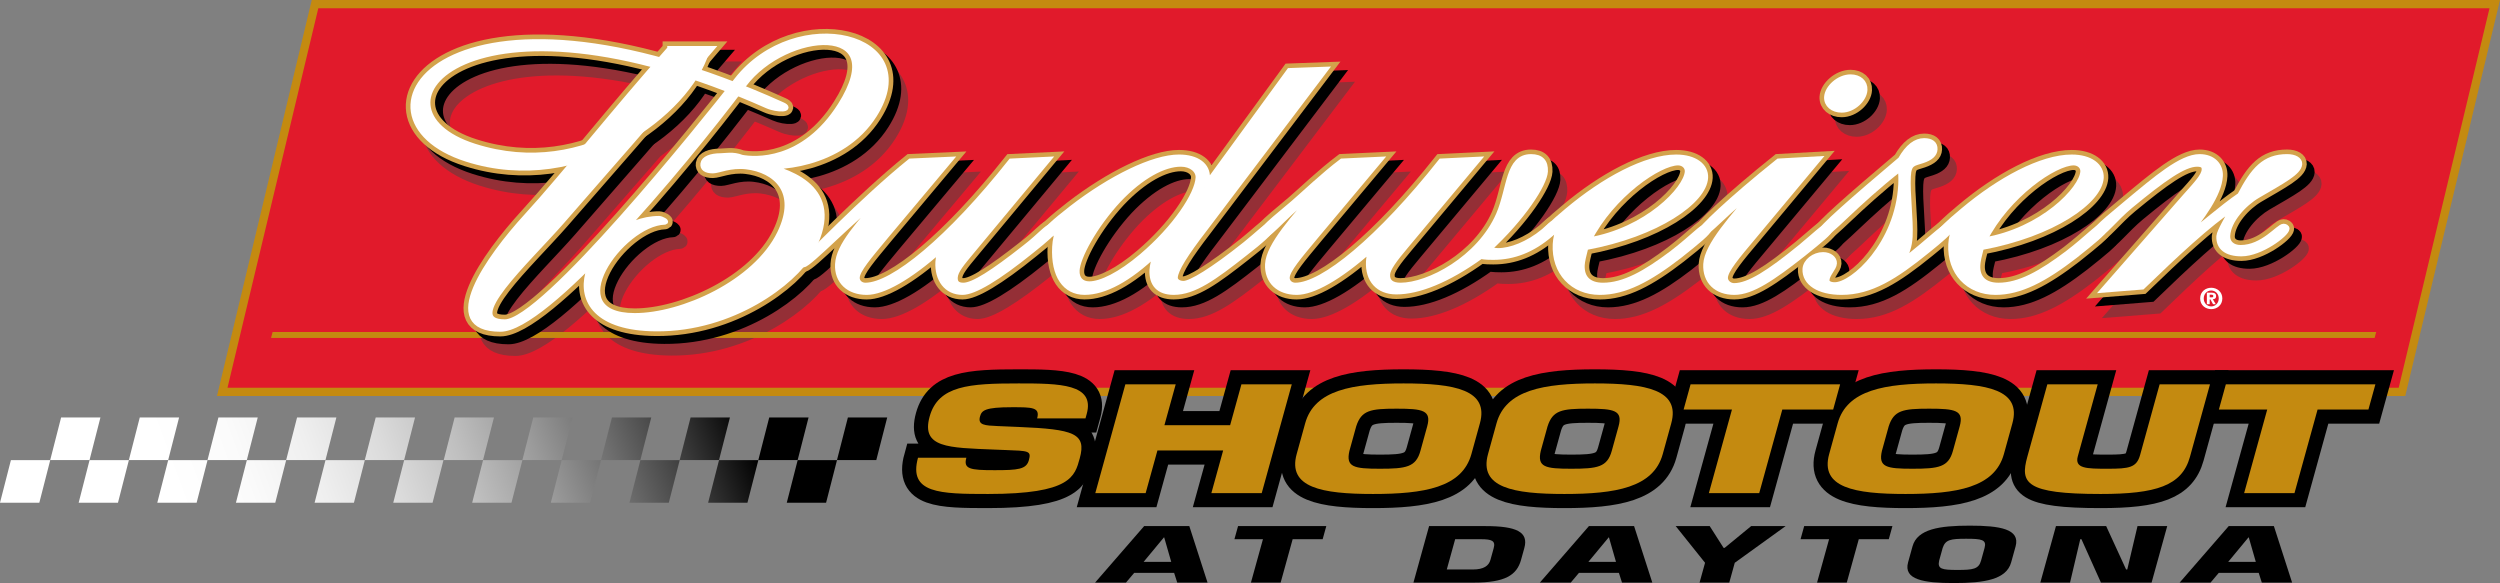 <?xml version="1.0" encoding="utf-8"?>
<!-- Generator: Adobe Illustrator 13.0.0, SVG Export Plug-In . SVG Version: 6.00 Build 14948)  -->
<!DOCTYPE svg PUBLIC "-//W3C//DTD SVG 1.0//EN" "http://www.w3.org/TR/2001/REC-SVG-20010904/DTD/svg10.dtd">
<svg version="1.0" id="Layer_1" xmlns="http://www.w3.org/2000/svg" xmlns:xlink="http://www.w3.org/1999/xlink" x="0px" y="0px"
	 width="531.053px" height="123.852px" viewBox="0 0 531.053 123.852" enable-background="new 0 0 531.053 123.852"
	 xml:space="preserve">
<rect x="0" y="0" width="531.053" height="123.852" fill="#808080" stroke="none"/>
<polygon fill="#E11A2B" points="254.984,0.88 66.919,0.88 47.209,83.244 510.227,83.244 529.938,0.88 340.146,0.88 "/>
<g>
	<path fill="#942F36" stroke="#942F36" stroke-width="3.006" d="M206.058,63.152c-0.054,1.131,0.503,1.7,1.782,1.7
		c2.11,0,6.343-2.733,13.043-8.011c3.53-2.73,4.669-4.424,5.608-4.424c0.465,0,0.687,0.186,0.681,0.377
		c-0.037,0.758-1.743,2.162-4.793,4.615c-7.328,5.936-12.269,8.853-14.725,8.853c-3.389,0-5.36-2.735-5.166-6.396
		c0.045-0.947,0.324-1.888,0.604-2.739c-6.861,6.12-12.397,9.136-15.792,9.136c-3.739,0-6.313-2.268-6.125-5.938
		c0.207-3.957,4.296-8.382,10.256-15.157c-7.189,5.555-16.367,15.234-17.539,15.234c-0.354,0-0.74-0.134-0.567-0.28
		c1.508-1.255,12.997-13.361,23.251-21.643l8.442-0.378l-13.595,16.199c-3.739,4.521-6.102,7.253-6.183,8.853
		c-0.045,0.938,0.73,1.7,1.788,1.7c5.844,0,17.815-9.807,30.94-26.374l7.86-0.378l-16.211,19.494
		C207.501,60.142,206.123,61.738,206.058,63.152z"/>
	<path fill="#942F36" stroke="#942F36" stroke-width="3.006" d="M277.095,19.255l7.623-0.279l-25.661,33.906
		c-4.006,5.191-6.173,8.57-6.256,10.27c-0.038,0.756,0.744,1.322,1.801,1.322c1.524,0,6.106-2.736,13.183-8.38
		c2.926-2.361,4.048-3.677,4.736-3.677c0.365,0,0.707,0.091,0.695,0.377c-0.037,0.662-2.002,2.448-5.658,5.279
		c-6.452,5.078-10.705,8.188-15.031,8.188c-3.155,0-4.707-1.696-4.562-4.71c0.06-0.942,0.35-2.067,0.773-3.574
		c-5.777,5.549-10.947,8.284-15.158,8.284c-4.091,0-6.604-3.486-6.289-9.605c0.076-1.414,0.38-2.828,1.042-4.426
		c-1.118,1.321-1.965,1.88-2.548,1.88c-0.467,0-0.695-0.092-0.688-0.378c0.026-0.471,1.996-2.351,5.773-5.266
		c8.278-6.411,17.284-10.845,22.783-10.845c3.854,0,6.102,1.79,5.975,4.333c-0.026,0.562-0.177,1.229-0.581,2.073L277.095,19.255z
		 M234.602,64.566c2.458,0,6.537-1.979,11.185-5.937c7.087-6.026,11.778-13.098,11.973-16.674c0.078-1.598-1.489-2.927-3.711-2.927
		c-3.624,0-8.435,2.55-13.254,7.636c-5.074,5.462-8.703,12.156-8.85,14.984C231.854,63.437,232.848,64.566,234.602,64.566z"/>
	<path fill="#942F36" stroke="#942F36" stroke-width="3.006" d="M278.638,66.262c-3.742,0-6.312-2.268-6.123-5.938
		c0.203-3.957,5.418-9.796,11.375-16.487c-7.17,5.272-10.822,10.274-12.109,10.274c-0.354,0-0.569-0.185-0.56-0.378
		c0.023-0.562,1.001-1.502,2.837-3.106l3.91-3.296c2.205-1.885,6.404-5.938,10.295-8.853l8.086-0.378l-13.578,16.199
		c-3.75,4.521-6.111,7.253-6.189,8.853c-0.053,0.938,0.727,1.7,1.779,1.7c5.846,0,17.82-9.807,30.951-26.374l7.854-0.378
		l-15.203,18.175c-2.623,3.113-4.004,4.996-4.062,6.222c-0.086,1.593,0.93,2.355,2.795,2.355c5.965,0,16.785-5.656,20.887-15.074
		c2.395-5.552,1.934-12.247,6.828-12.247c2.119,0,3.115,1.04,3.008,3.105c-0.131,2.638-4.715,9.809-12.088,16.586
		c0.705,0.099,1.512,0.276,2.092,0.276c2.697,0,6.383-1.404,9.684-4.134l1.594-1.423c0.133-0.179,0.605-0.273,0.951-0.273
		c0.35,0,0.455,0.182,0.441,0.562c-0.012,0.277-0.021,0.372-0.143,0.47l-1.346,1.226c-3.799,3.296-7.844,4.895-12.188,4.895
		c-0.697,0-1.633,0-2.67-0.191c-7.053,5.091-13.256,7.538-17.932,7.538c-3.857,0-6.064-2.543-5.861-6.406
		c0.027-0.657,0.193-1.599,0.479-2.635C287.567,63.247,282.034,66.262,278.638,66.262z"/>
	<path fill="#942F36" stroke="#942F36" stroke-width="3.006" d="M396.288,20.597c1.869,0,3.094,1.117,3.014,2.724
		c-0.104,1.979-2.436,4.23-4.895,4.23c-1.873,0-3.211-1.126-3.143-2.719C391.376,22.846,393.837,20.597,396.288,20.597z"/>
	<path fill="#942F36" stroke="#942F36" stroke-width="3.006" d="M364.642,54.019c-0.354,0-0.465-0.093-0.455-0.286
		c0.029-0.748,6.443-6.974,16.809-15.255l8.439-0.477l-13.594,16.298c-3.734,4.429-6.094,7.253-6.178,8.853
		c-0.061,0.938,0.84,1.788,1.887,1.788c3.168,0,7.52-2.821,14.104-8.193c3.424-2.82,4.787-4.329,5.604-4.329
		c0.471,0,0.688,0.186,0.682,0.465c-0.033,0.67-1.992,2.265-5.645,5.191c-6.578,5.173-10.947,8.188-14.689,8.188
		s-6.191-2.268-6.014-5.938c0.209-3.957,5.541-9.889,11.514-16.77C369.804,49.109,365.8,54.019,364.642,54.019z"/>
	<path fill="#942F36" stroke="#942F36" stroke-width="3.006" d="M390.329,54.111c-0.352,0-0.582-0.185-0.566-0.378
		c0.045-0.938,6.902-6.974,17.176-15.633c1.545-2.735,3.244-3.962,5-3.962c1.521,0,2.309,0.664,2.244,1.782
		c-0.041,1.042-0.904,1.802-2.572,2.367c-1.91,0.654-2.951,0.467-3.098,3.39c-0.191,3.667,0.574,9.135,0.375,12.809
		c-0.094,1.979-0.648,3.677-1.791,5.555c6.199-4.798,8.809-7.623,9.627-7.623c0.457,0,0.682,0.186,0.682,0.465
		c-0.033,0.574-1.746,2.074-4.793,4.527c-6.84,5.558-12.029,8.853-18.238,8.853c-4.787,0-7.848-1.979-7.695-4.899
		c0.08-1.602,1.904-3.019,3.777-3.019c1.402,0,2.41,0.852,2.363,1.798c-0.047,1.032-1.523,2.263-1.59,3.578
		c-0.021,0.562,0.543,1.03,1.709,1.03c3.969,0,13.432-8.764,14.074-21.288c0.066-1.126,0.01-2.353-0.047-3.575
		C396.97,47.704,391.724,54.111,390.329,54.111z"/>
	<path fill="#942F36" stroke="#942F36" stroke-width="3.006" d="M467.438,45.913c2.363-2.639,3.969-4.334,4.037-5.651
		c0.041-0.849-0.414-1.232-1.578-1.232c-2.807,0-7.174,3.116-14.141,8.861c-3.297,2.736-5.934,6.221-6.982,6.221
		c-0.355,0-0.582-0.185-0.574-0.378c0.033-0.562,1.02-1.502,2.857-3.106l3.918-3.296c6.221-5.179,11.605-9.8,15.469-9.8
		c2.807,0,4.475,1.786,4.35,4.048c-0.199,3.953-3.965,8.866-7.469,13.283c3.289-2.444,7.945-6.594,11.699-9.145
		c2.854-5.456,5.217-8.187,10.01-8.187c1.645,0,2.658,0.664,2.617,1.498c-0.104,1.791-3.578,3.587-8.879,6.688
		c-2.896,1.703-6.236,5.29-6.418,8.582c-0.07,1.505,1.047,2.542,2.801,2.542c4.795,0,8.07-4.518,9.123-4.518
		c0.336,0,0.688,0.185,0.674,0.471c-0.057,1.132-5.541,5.279-9.631,5.279c-3.158,0-4.85-1.327-4.732-3.677
		c0.07-1.032,1.986-4.158,3.018-6.129c-5.193,3.386-12.338,10.076-19.348,16.866l-8.219,0.655L467.438,45.913z"/>
	<g>
		<path fill="#942F36" stroke="#942F36" stroke-width="3.006" d="M145.507,14.564c-11.69,13.089-22.041,26.379-30.456,35.581
			c-8.063,8.822-18.872,23.961-5.559,23.961c9.642,0,38.012-33.654,51.786-51.988c8.772-11.68,31.774-13.499,20.428,4.45
			c-7.845,12.413-18.284,11.592-20.935,11.098c-1.879-0.748-3.465-0.34-4.457-0.34c-2.202,0-3.612,0.631-3.756,1.652
			c-0.137,0.943,0.551,1.494,2.091,1.494c1.104,0,3.734-1.254,7.061-0.866c6.266,0.741,11.447,5.263,7.136,14.147
			c-5.119,10.548-20.729,17.531-30.802,17.531c-16.876,0-2.9-19.648,6.353-19.917c0.592-0.023-0.721-0.711-1.169-0.711
			c-14.277,0-25.838,23.193-0.667,23.372c16.314,0.125,29.296-9.942,32.682-15.893c7.571-13.306-3.39-17.278-10.141-18.854
			c-0.792-0.191-0.534,0.157-1.23-0.084c3.355,1.128,18.133,0.415,25.069-10.574c10.812-17.11-16.55-23.581-29.249-7.37
			c-7.498,9.57-41.088,51.37-49.243,51.37c-9.571,0,4.618-12.807,12.149-21.435c8.856-10.146,19.972-22.785,31.748-36.626H145.507z"
			/>
		<path fill="#942F36" stroke="#942F36" stroke-width="3.006" d="M150.743,16.413c-3.047,9.064-22.603,26.602-46.777,18.881
			c-25.323-8.082-1.229-36.84,62.136-8.651c2.343,1.042,5.455,0.8,3.325-0.157c-71.375-32.188-94.909,2.631-67.099,11.508
			c24.258,7.738,46.722-9.615,50.531-22.301L150.743,16.413z"/>
	</g>
	<path fill="#942F36" stroke="#942F36" stroke-width="3.006" d="M331.854,54.019c-0.469,0-0.576-0.093-0.559-0.375
		c0.018-0.382,1.621-1.976,4.787-4.617c7.83-6.593,16.738-11.404,23.174-11.404c3.98,0,6.334,1.884,6.203,4.333
		c-0.246,4.9-10.088,11.971-25.438,14.791c-0.432,1.693-0.74,2.916-0.785,3.771c-0.137,2.828,1.539,4.335,4.465,4.335
		c4.447,0,9.018-2.546,14.732-6.874c4.629-3.581,6.242-5.561,7.066-5.561c0.469,0,0.688,0.186,0.68,0.465
		c-0.033,0.67-2.23,2.456-6.254,5.658c-6.457,4.986-11.615,7.722-16.887,7.722c-5.732,0-9.725-4.235-9.422-10.168
		c0.064-1.232,0.369-2.542,0.91-3.957C333.296,53.365,332.442,54.019,331.854,54.019z M361.673,40.636
		c0.045-1.03-0.832-1.882-2.012-1.882c-3.975,0-14.035,6.785-18.982,16.488C352.942,53.171,361.481,44.407,361.673,40.636z"/>
	<path fill="#942F36" stroke="#942F36" stroke-width="3.006" d="M415.886,54.019c-0.469,0-0.58-0.093-0.57-0.375
		c0.027-0.382,1.619-1.976,4.807-4.617c7.818-6.593,16.727-11.404,23.156-11.404c3.98,0,6.33,1.884,6.207,4.333
		c-0.254,4.9-10.088,11.971-25.43,14.791c-0.443,1.693-0.748,2.916-0.787,3.771c-0.143,2.828,1.537,4.335,4.457,4.335
		c4.441,0,9.025-2.546,14.74-6.874c4.623-3.581,6.248-5.561,7.061-5.561c0.477,0,0.689,0.186,0.68,0.465
		c-0.039,0.67-2.23,2.456-6.26,5.658c-6.449,4.986-11.621,7.722-16.877,7.722c-5.734,0-9.721-4.235-9.42-10.168
		c0.057-1.232,0.355-2.542,0.895-3.957C417.321,53.365,416.472,54.019,415.886,54.019z M445.698,40.636
		c0.049-1.03-0.838-1.882-2.004-1.882c-3.979,0-14.053,6.785-18.984,16.488C436.979,53.171,445.515,44.407,445.698,40.636z"/>
</g>
<polygon fill="#C48A10" points="504.422,71.78 504.747,70.524 57.907,70.524 57.573,71.78 "/>
<polygon fill="none" stroke="#C48A10" stroke-width="1.76" points="254.984,0.88 66.919,0.88 47.209,83.244 510.227,83.244 
	529.938,0.88 340.146,0.88 "/>
<g>
	
		<linearGradient id="SVGID_1_" gradientUnits="userSpaceOnUse" x1="55.4" y1="-176.125" x2="182.185" y2="-176.125" gradientTransform="matrix(1 0 0.373 1 43.153 269.327)">
		<stop  offset="0" style="stop-color:#FFFFFF"/>
		<stop  offset="0.126" style="stop-color:#FBFBFB"/>
		<stop  offset="0.251" style="stop-color:#EFEFEF"/>
		<stop  offset="0.377" style="stop-color:#DBDBDB"/>
		<stop  offset="0.503" style="stop-color:#BFBFBF"/>
		<stop  offset="0.628" style="stop-color:#9B9B9B"/>
		<stop  offset="0.754" style="stop-color:#6E6E6E"/>
		<stop  offset="0.878" style="stop-color:#3B3B3B"/>
		<stop  offset="1" style="stop-color:#000000"/>
	</linearGradient>
	<polygon fill="url(#SVGID_1_)" points="102.61,97.724 94.258,97.724 96.575,88.679 104.927,88.679 	"/>
	
		<linearGradient id="SVGID_2_" gradientUnits="userSpaceOnUse" x1="55.4" y1="-176.125" x2="182.184" y2="-176.125" gradientTransform="matrix(1 0 0.373 1 43.153 269.327)">
		<stop  offset="0" style="stop-color:#FFFFFF"/>
		<stop  offset="0.126" style="stop-color:#FBFBFB"/>
		<stop  offset="0.251" style="stop-color:#EFEFEF"/>
		<stop  offset="0.377" style="stop-color:#DBDBDB"/>
		<stop  offset="0.503" style="stop-color:#BFBFBF"/>
		<stop  offset="0.628" style="stop-color:#9B9B9B"/>
		<stop  offset="0.754" style="stop-color:#6E6E6E"/>
		<stop  offset="0.878" style="stop-color:#3B3B3B"/>
		<stop  offset="1" style="stop-color:#000000"/>
	</linearGradient>
	<polygon fill="url(#SVGID_2_)" points="119.317,97.724 110.963,97.724 113.282,88.679 121.637,88.679 	"/>
	
		<linearGradient id="SVGID_3_" gradientUnits="userSpaceOnUse" x1="55.4" y1="-176.125" x2="182.184" y2="-176.125" gradientTransform="matrix(1 0 0.373 1 43.153 269.327)">
		<stop  offset="0" style="stop-color:#FFFFFF"/>
		<stop  offset="0.126" style="stop-color:#FBFBFB"/>
		<stop  offset="0.251" style="stop-color:#EFEFEF"/>
		<stop  offset="0.377" style="stop-color:#DBDBDB"/>
		<stop  offset="0.503" style="stop-color:#BFBFBF"/>
		<stop  offset="0.628" style="stop-color:#9B9B9B"/>
		<stop  offset="0.754" style="stop-color:#6E6E6E"/>
		<stop  offset="0.878" style="stop-color:#3B3B3B"/>
		<stop  offset="1" style="stop-color:#000000"/>
	</linearGradient>
	<polygon fill="url(#SVGID_3_)" points="136.025,97.724 127.67,97.724 129.989,88.679 138.342,88.679 	"/>
	
		<linearGradient id="SVGID_4_" gradientUnits="userSpaceOnUse" x1="55.4" y1="-176.125" x2="182.184" y2="-176.125" gradientTransform="matrix(1 0 0.373 1 43.153 269.327)">
		<stop  offset="0" style="stop-color:#FFFFFF"/>
		<stop  offset="0.126" style="stop-color:#FBFBFB"/>
		<stop  offset="0.251" style="stop-color:#EFEFEF"/>
		<stop  offset="0.377" style="stop-color:#DBDBDB"/>
		<stop  offset="0.503" style="stop-color:#BFBFBF"/>
		<stop  offset="0.628" style="stop-color:#9B9B9B"/>
		<stop  offset="0.754" style="stop-color:#6E6E6E"/>
		<stop  offset="0.878" style="stop-color:#3B3B3B"/>
		<stop  offset="1" style="stop-color:#000000"/>
	</linearGradient>
	<polygon fill="url(#SVGID_4_)" points="152.732,97.724 144.377,97.724 146.696,88.679 155.052,88.679 	"/>
	
		<linearGradient id="SVGID_5_" gradientUnits="userSpaceOnUse" x1="55.399" y1="-176.125" x2="182.184" y2="-176.125" gradientTransform="matrix(1 0 0.373 1 43.153 269.327)">
		<stop  offset="0" style="stop-color:#FFFFFF"/>
		<stop  offset="0.126" style="stop-color:#FBFBFB"/>
		<stop  offset="0.251" style="stop-color:#EFEFEF"/>
		<stop  offset="0.377" style="stop-color:#DBDBDB"/>
		<stop  offset="0.503" style="stop-color:#BFBFBF"/>
		<stop  offset="0.628" style="stop-color:#9B9B9B"/>
		<stop  offset="0.754" style="stop-color:#6E6E6E"/>
		<stop  offset="0.878" style="stop-color:#3B3B3B"/>
		<stop  offset="1" style="stop-color:#000000"/>
	</linearGradient>
	<polygon fill="url(#SVGID_5_)" points="169.439,97.724 161.084,97.724 163.401,88.679 171.756,88.679 	"/>
	
		<linearGradient id="SVGID_6_" gradientUnits="userSpaceOnUse" x1="55.4" y1="-176.125" x2="182.184" y2="-176.125" gradientTransform="matrix(1 0 0.373 1 43.153 269.327)">
		<stop  offset="0" style="stop-color:#FFFFFF"/>
		<stop  offset="0.126" style="stop-color:#FBFBFB"/>
		<stop  offset="0.251" style="stop-color:#EFEFEF"/>
		<stop  offset="0.377" style="stop-color:#DBDBDB"/>
		<stop  offset="0.503" style="stop-color:#BFBFBF"/>
		<stop  offset="0.628" style="stop-color:#9B9B9B"/>
		<stop  offset="0.754" style="stop-color:#6E6E6E"/>
		<stop  offset="0.878" style="stop-color:#3B3B3B"/>
		<stop  offset="1" style="stop-color:#000000"/>
	</linearGradient>
	<polygon fill="url(#SVGID_6_)" points="186.144,97.724 177.792,97.724 180.111,88.679 188.463,88.679 	"/>
	
		<linearGradient id="SVGID_7_" gradientUnits="userSpaceOnUse" x1="55.4" y1="-167.065" x2="182.185" y2="-167.065" gradientTransform="matrix(1 0 0.373 1 43.153 269.327)">
		<stop  offset="0" style="stop-color:#FFFFFF"/>
		<stop  offset="0.126" style="stop-color:#FBFBFB"/>
		<stop  offset="0.251" style="stop-color:#EFEFEF"/>
		<stop  offset="0.377" style="stop-color:#DBDBDB"/>
		<stop  offset="0.503" style="stop-color:#BFBFBF"/>
		<stop  offset="0.628" style="stop-color:#9B9B9B"/>
		<stop  offset="0.754" style="stop-color:#6E6E6E"/>
		<stop  offset="0.878" style="stop-color:#3B3B3B"/>
		<stop  offset="1" style="stop-color:#000000"/>
	</linearGradient>
	<polygon fill="url(#SVGID_7_)" points="108.65,106.785 100.299,106.785 102.616,97.74 110.972,97.74 	"/>
	
		<linearGradient id="SVGID_8_" gradientUnits="userSpaceOnUse" x1="55.4" y1="-167.065" x2="182.184" y2="-167.065" gradientTransform="matrix(1 0 0.373 1 43.153 269.327)">
		<stop  offset="0" style="stop-color:#FFFFFF"/>
		<stop  offset="0.126" style="stop-color:#FBFBFB"/>
		<stop  offset="0.251" style="stop-color:#EFEFEF"/>
		<stop  offset="0.377" style="stop-color:#DBDBDB"/>
		<stop  offset="0.503" style="stop-color:#BFBFBF"/>
		<stop  offset="0.628" style="stop-color:#9B9B9B"/>
		<stop  offset="0.754" style="stop-color:#6E6E6E"/>
		<stop  offset="0.878" style="stop-color:#3B3B3B"/>
		<stop  offset="1" style="stop-color:#000000"/>
	</linearGradient>
	<polygon fill="url(#SVGID_8_)" points="125.359,106.785 117.008,106.785 119.321,97.74 127.673,97.74 	"/>
	
		<linearGradient id="SVGID_9_" gradientUnits="userSpaceOnUse" x1="55.399" y1="-167.065" x2="182.183" y2="-167.065" gradientTransform="matrix(1 0 0.373 1 43.153 269.327)">
		<stop  offset="0" style="stop-color:#FFFFFF"/>
		<stop  offset="0.126" style="stop-color:#FBFBFB"/>
		<stop  offset="0.251" style="stop-color:#EFEFEF"/>
		<stop  offset="0.377" style="stop-color:#DBDBDB"/>
		<stop  offset="0.503" style="stop-color:#BFBFBF"/>
		<stop  offset="0.628" style="stop-color:#9B9B9B"/>
		<stop  offset="0.754" style="stop-color:#6E6E6E"/>
		<stop  offset="0.878" style="stop-color:#3B3B3B"/>
		<stop  offset="1" style="stop-color:#000000"/>
	</linearGradient>
	<polygon fill="url(#SVGID_9_)" points="142.066,106.785 133.711,106.785 136.031,97.74 144.386,97.74 	"/>
	
		<linearGradient id="SVGID_10_" gradientUnits="userSpaceOnUse" x1="55.399" y1="-167.065" x2="182.184" y2="-167.065" gradientTransform="matrix(1 0 0.373 1 43.153 269.327)">
		<stop  offset="0" style="stop-color:#FFFFFF"/>
		<stop  offset="0.126" style="stop-color:#FBFBFB"/>
		<stop  offset="0.251" style="stop-color:#EFEFEF"/>
		<stop  offset="0.377" style="stop-color:#DBDBDB"/>
		<stop  offset="0.503" style="stop-color:#BFBFBF"/>
		<stop  offset="0.628" style="stop-color:#9B9B9B"/>
		<stop  offset="0.754" style="stop-color:#6E6E6E"/>
		<stop  offset="0.878" style="stop-color:#3B3B3B"/>
		<stop  offset="1" style="stop-color:#000000"/>
	</linearGradient>
	<polygon fill="url(#SVGID_10_)" points="158.773,106.785 150.418,106.785 152.738,97.74 161.09,97.74 	"/>
	
		<linearGradient id="SVGID_11_" gradientUnits="userSpaceOnUse" x1="55.4" y1="-167.065" x2="182.184" y2="-167.065" gradientTransform="matrix(1 0 0.373 1 43.153 269.327)">
		<stop  offset="0" style="stop-color:#FFFFFF"/>
		<stop  offset="0.126" style="stop-color:#FBFBFB"/>
		<stop  offset="0.251" style="stop-color:#EFEFEF"/>
		<stop  offset="0.377" style="stop-color:#DBDBDB"/>
		<stop  offset="0.503" style="stop-color:#BFBFBF"/>
		<stop  offset="0.628" style="stop-color:#9B9B9B"/>
		<stop  offset="0.754" style="stop-color:#6E6E6E"/>
		<stop  offset="0.878" style="stop-color:#3B3B3B"/>
		<stop  offset="1" style="stop-color:#000000"/>
	</linearGradient>
	<polygon fill="url(#SVGID_11_)" points="175.479,106.785 167.127,106.785 169.445,97.74 177.798,97.74 	"/>
	
		<linearGradient id="SVGID_12_" gradientUnits="userSpaceOnUse" x1="55.399" y1="-176.125" x2="182.184" y2="-176.125" gradientTransform="matrix(1 0 0.373 1 43.153 269.327)">
		<stop  offset="0" style="stop-color:#FFFFFF"/>
		<stop  offset="0.126" style="stop-color:#FBFBFB"/>
		<stop  offset="0.251" style="stop-color:#EFEFEF"/>
		<stop  offset="0.377" style="stop-color:#DBDBDB"/>
		<stop  offset="0.503" style="stop-color:#BFBFBF"/>
		<stop  offset="0.628" style="stop-color:#9B9B9B"/>
		<stop  offset="0.754" style="stop-color:#6E6E6E"/>
		<stop  offset="0.878" style="stop-color:#3B3B3B"/>
		<stop  offset="1" style="stop-color:#000000"/>
	</linearGradient>
	<polygon fill="url(#SVGID_12_)" points="19.018,97.724 10.665,97.724 12.981,88.679 21.334,88.679 	"/>
	
		<linearGradient id="SVGID_13_" gradientUnits="userSpaceOnUse" x1="55.4" y1="-176.125" x2="182.184" y2="-176.125" gradientTransform="matrix(1 0 0.373 1 43.153 269.327)">
		<stop  offset="0" style="stop-color:#FFFFFF"/>
		<stop  offset="0.126" style="stop-color:#FBFBFB"/>
		<stop  offset="0.251" style="stop-color:#EFEFEF"/>
		<stop  offset="0.377" style="stop-color:#DBDBDB"/>
		<stop  offset="0.503" style="stop-color:#BFBFBF"/>
		<stop  offset="0.628" style="stop-color:#9B9B9B"/>
		<stop  offset="0.754" style="stop-color:#6E6E6E"/>
		<stop  offset="0.878" style="stop-color:#3B3B3B"/>
		<stop  offset="1" style="stop-color:#000000"/>
	</linearGradient>
	<polygon fill="url(#SVGID_13_)" points="35.725,97.724 27.372,97.724 29.691,88.679 38.044,88.679 	"/>
	
		<linearGradient id="SVGID_14_" gradientUnits="userSpaceOnUse" x1="55.399" y1="-176.125" x2="182.183" y2="-176.125" gradientTransform="matrix(1 0 0.373 1 43.153 269.327)">
		<stop  offset="0" style="stop-color:#FFFFFF"/>
		<stop  offset="0.126" style="stop-color:#FBFBFB"/>
		<stop  offset="0.251" style="stop-color:#EFEFEF"/>
		<stop  offset="0.377" style="stop-color:#DBDBDB"/>
		<stop  offset="0.503" style="stop-color:#BFBFBF"/>
		<stop  offset="0.628" style="stop-color:#9B9B9B"/>
		<stop  offset="0.754" style="stop-color:#6E6E6E"/>
		<stop  offset="0.878" style="stop-color:#3B3B3B"/>
		<stop  offset="1" style="stop-color:#000000"/>
	</linearGradient>
	<polygon fill="url(#SVGID_14_)" points="52.432,97.724 44.077,97.724 46.398,88.679 54.751,88.679 	"/>
	
		<linearGradient id="SVGID_15_" gradientUnits="userSpaceOnUse" x1="55.399" y1="-176.125" x2="182.184" y2="-176.125" gradientTransform="matrix(1 0 0.373 1 43.153 269.327)">
		<stop  offset="0" style="stop-color:#FFFFFF"/>
		<stop  offset="0.126" style="stop-color:#FBFBFB"/>
		<stop  offset="0.251" style="stop-color:#EFEFEF"/>
		<stop  offset="0.377" style="stop-color:#DBDBDB"/>
		<stop  offset="0.503" style="stop-color:#BFBFBF"/>
		<stop  offset="0.628" style="stop-color:#9B9B9B"/>
		<stop  offset="0.754" style="stop-color:#6E6E6E"/>
		<stop  offset="0.878" style="stop-color:#3B3B3B"/>
		<stop  offset="1" style="stop-color:#000000"/>
	</linearGradient>
	<polygon fill="url(#SVGID_15_)" points="69.139,97.724 60.786,97.724 63.104,88.679 71.455,88.679 	"/>
	
		<linearGradient id="SVGID_16_" gradientUnits="userSpaceOnUse" x1="55.4" y1="-176.125" x2="182.185" y2="-176.125" gradientTransform="matrix(1 0 0.373 1 43.153 269.327)">
		<stop  offset="0" style="stop-color:#FFFFFF"/>
		<stop  offset="0.126" style="stop-color:#FBFBFB"/>
		<stop  offset="0.251" style="stop-color:#EFEFEF"/>
		<stop  offset="0.377" style="stop-color:#DBDBDB"/>
		<stop  offset="0.503" style="stop-color:#BFBFBF"/>
		<stop  offset="0.628" style="stop-color:#9B9B9B"/>
		<stop  offset="0.754" style="stop-color:#6E6E6E"/>
		<stop  offset="0.878" style="stop-color:#3B3B3B"/>
		<stop  offset="1" style="stop-color:#000000"/>
	</linearGradient>
	<polygon fill="url(#SVGID_16_)" points="85.846,97.724 77.491,97.724 79.811,88.679 88.163,88.679 	"/>
	
		<linearGradient id="SVGID_17_" gradientUnits="userSpaceOnUse" x1="55.4" y1="-167.065" x2="182.184" y2="-167.065" gradientTransform="matrix(1 0 0.373 1 43.153 269.327)">
		<stop  offset="0" style="stop-color:#FFFFFF"/>
		<stop  offset="0.126" style="stop-color:#FBFBFB"/>
		<stop  offset="0.251" style="stop-color:#EFEFEF"/>
		<stop  offset="0.377" style="stop-color:#DBDBDB"/>
		<stop  offset="0.503" style="stop-color:#BFBFBF"/>
		<stop  offset="0.628" style="stop-color:#9B9B9B"/>
		<stop  offset="0.754" style="stop-color:#6E6E6E"/>
		<stop  offset="0.878" style="stop-color:#3B3B3B"/>
		<stop  offset="1" style="stop-color:#000000"/>
	</linearGradient>
	<polygon fill="url(#SVGID_17_)" points="8.354,106.785 0,106.785 2.318,97.74 10.671,97.74 	"/>
	
		<linearGradient id="SVGID_18_" gradientUnits="userSpaceOnUse" x1="55.4" y1="-167.065" x2="182.184" y2="-167.065" gradientTransform="matrix(1 0 0.373 1 43.153 269.327)">
		<stop  offset="0" style="stop-color:#FFFFFF"/>
		<stop  offset="0.126" style="stop-color:#FBFBFB"/>
		<stop  offset="0.251" style="stop-color:#EFEFEF"/>
		<stop  offset="0.377" style="stop-color:#DBDBDB"/>
		<stop  offset="0.503" style="stop-color:#BFBFBF"/>
		<stop  offset="0.628" style="stop-color:#9B9B9B"/>
		<stop  offset="0.754" style="stop-color:#6E6E6E"/>
		<stop  offset="0.878" style="stop-color:#3B3B3B"/>
		<stop  offset="1" style="stop-color:#000000"/>
	</linearGradient>
	<polygon fill="url(#SVGID_18_)" points="25.061,106.785 16.709,106.785 19.025,97.74 27.378,97.74 	"/>
	
		<linearGradient id="SVGID_19_" gradientUnits="userSpaceOnUse" x1="55.4" y1="-167.065" x2="182.185" y2="-167.065" gradientTransform="matrix(1 0 0.373 1 43.153 269.327)">
		<stop  offset="0" style="stop-color:#FFFFFF"/>
		<stop  offset="0.126" style="stop-color:#FBFBFB"/>
		<stop  offset="0.251" style="stop-color:#EFEFEF"/>
		<stop  offset="0.377" style="stop-color:#DBDBDB"/>
		<stop  offset="0.503" style="stop-color:#BFBFBF"/>
		<stop  offset="0.628" style="stop-color:#9B9B9B"/>
		<stop  offset="0.754" style="stop-color:#6E6E6E"/>
		<stop  offset="0.878" style="stop-color:#3B3B3B"/>
		<stop  offset="1" style="stop-color:#000000"/>
	</linearGradient>
	<polygon fill="url(#SVGID_19_)" points="41.768,106.785 33.412,106.785 35.73,97.74 44.085,97.74 	"/>
	
		<linearGradient id="SVGID_20_" gradientUnits="userSpaceOnUse" x1="55.399" y1="-167.065" x2="182.183" y2="-167.065" gradientTransform="matrix(1 0 0.373 1 43.153 269.327)">
		<stop  offset="0" style="stop-color:#FFFFFF"/>
		<stop  offset="0.126" style="stop-color:#FBFBFB"/>
		<stop  offset="0.251" style="stop-color:#EFEFEF"/>
		<stop  offset="0.377" style="stop-color:#DBDBDB"/>
		<stop  offset="0.503" style="stop-color:#BFBFBF"/>
		<stop  offset="0.628" style="stop-color:#9B9B9B"/>
		<stop  offset="0.754" style="stop-color:#6E6E6E"/>
		<stop  offset="0.878" style="stop-color:#3B3B3B"/>
		<stop  offset="1" style="stop-color:#000000"/>
	</linearGradient>
	<polygon fill="url(#SVGID_20_)" points="58.475,106.785 50.119,106.785 52.438,97.74 60.79,97.74 	"/>
	
		<linearGradient id="SVGID_21_" gradientUnits="userSpaceOnUse" x1="55.399" y1="-167.065" x2="182.184" y2="-167.065" gradientTransform="matrix(1 0 0.373 1 43.153 269.327)">
		<stop  offset="0" style="stop-color:#FFFFFF"/>
		<stop  offset="0.126" style="stop-color:#FBFBFB"/>
		<stop  offset="0.251" style="stop-color:#EFEFEF"/>
		<stop  offset="0.377" style="stop-color:#DBDBDB"/>
		<stop  offset="0.503" style="stop-color:#BFBFBF"/>
		<stop  offset="0.628" style="stop-color:#9B9B9B"/>
		<stop  offset="0.754" style="stop-color:#6E6E6E"/>
		<stop  offset="0.878" style="stop-color:#3B3B3B"/>
		<stop  offset="1" style="stop-color:#000000"/>
	</linearGradient>
	<polygon fill="url(#SVGID_21_)" points="75.182,106.785 66.828,106.785 69.145,97.74 77.497,97.74 	"/>
	
		<linearGradient id="SVGID_22_" gradientUnits="userSpaceOnUse" x1="55.4" y1="-167.065" x2="182.184" y2="-167.065" gradientTransform="matrix(1 0 0.373 1 43.153 269.327)">
		<stop  offset="0" style="stop-color:#FFFFFF"/>
		<stop  offset="0.126" style="stop-color:#FBFBFB"/>
		<stop  offset="0.251" style="stop-color:#EFEFEF"/>
		<stop  offset="0.377" style="stop-color:#DBDBDB"/>
		<stop  offset="0.503" style="stop-color:#BFBFBF"/>
		<stop  offset="0.628" style="stop-color:#9B9B9B"/>
		<stop  offset="0.754" style="stop-color:#6E6E6E"/>
		<stop  offset="0.878" style="stop-color:#3B3B3B"/>
		<stop  offset="1" style="stop-color:#000000"/>
	</linearGradient>
	<polygon fill="url(#SVGID_22_)" points="91.889,106.785 83.537,106.785 85.852,97.74 94.204,97.74 	"/>
</g>
<path fill="#E8AE10" stroke="#000000" stroke-width="6" d="M216.386,90.695c11.736,0.493,14.439,1.356,12.976,6.656
	c-1.056,3.82-1.827,7.58-19.477,7.58c-10.215,0-16.973-0.123-14.879-7.703h10.269c-0.663,2.404,0.766,2.65,6.007,2.65
	c5.027,0,6.736-0.186,7.272-2.127c0.554-2.002-0.043-1.973-5.02-2.156l-2.327-0.092c-9.784-0.402-15.568-0.371-13.738-6.996
	c1.831-6.625,8.422-7.056,18.903-7.056c8.771,0,16.233,0.092,14.472,6.471l-0.265,0.955h-10.269
	c0.656-2.373-1.055-2.373-5.334-2.373c-5.776,0-6.445,0.678-6.803,1.973c-0.511,1.848,1.023,1.91,3.824,2.033L216.386,90.695z"/>
<path fill="#E8AE10" stroke="#000000" stroke-width="6" d="M268.017,104.746H257.32l2.503-9.059h-13.959l-2.503,9.059h-10.696
	l6.385-23.11h10.697l-2.4,8.689h13.958l2.4-8.689h10.696L268.017,104.746z"/>
<path fill="#E8AE10" stroke="#000000" stroke-width="6" d="M293.139,99.57c-5.562,0-7.287-0.34-6.493-3.791l1.438-5.207
	c1.105-3.421,3.018-3.759,8.58-3.759s7.447,0.338,6.502,3.759l-1.438,5.207C300.773,99.23,298.701,99.57,293.139,99.57z
	 M291.658,104.931c10.856,0,18.933-1.355,20.899-8.473l1.806-6.534c1.967-7.117-5.36-8.473-16.218-8.473
	c-10.856,0-18.933,1.355-20.899,8.473l-1.805,6.534C273.474,103.576,280.801,104.931,291.658,104.931z"/>
<path fill="#E8AE10" stroke="#000000" stroke-width="6" d="M333.785,99.57c-5.562,0-7.287-0.34-6.493-3.791l1.438-5.207
	c1.105-3.421,3.018-3.759,8.58-3.759s7.447,0.338,6.502,3.759l-1.438,5.207C341.42,99.23,339.348,99.57,333.785,99.57z
	 M332.304,104.931c10.857,0,18.933-1.355,20.899-8.473l1.805-6.534c1.967-7.117-5.359-8.473-16.216-8.473
	c-10.857,0-18.933,1.355-20.899,8.473l-1.806,6.534C314.12,103.576,321.447,104.931,332.304,104.931z"/>
<path fill="#E8AE10" stroke="#000000" stroke-width="6" d="M373.696,104.746H363l4.904-17.748h-10.269l1.48-5.362h31.769
	l-1.481,5.362h-10.803L373.696,104.746z"/>
<path fill="#E8AE10" stroke="#000000" stroke-width="6" d="M406.252,99.57c-5.562,0-7.287-0.34-6.493-3.791l1.438-5.207
	c1.105-3.421,3.018-3.759,8.58-3.759s7.447,0.338,6.502,3.759l-1.438,5.207C413.887,99.23,411.814,99.57,406.252,99.57z
	 M404.771,104.931c10.856,0,18.933-1.355,20.899-8.473l1.804-6.534c1.969-7.117-5.359-8.473-16.216-8.473
	s-18.933,1.355-20.899,8.473l-1.806,6.534C386.587,103.576,393.914,104.931,404.771,104.931z"/>
<path fill="#E8AE10" stroke="#000000" stroke-width="6" d="M469.448,81.636l-4.256,15.407c-1.703,6.164-7.207,7.889-18.973,7.889
	c-16.045,0-17.109-2.342-15.577-7.889l4.257-15.407h10.696l-4.223,15.284c-0.724,2.619,1.835,2.65,6.327,2.65
	c4.546,0,6.157-0.215,6.905-2.928l4.146-15.006H469.448z"/>
<path fill="#E8AE10" stroke="#000000" stroke-width="6" d="M487.397,104.746h-10.696l4.904-17.748h-10.269l1.48-5.362h31.769
	l-1.48,5.362h-10.804L487.397,104.746z"/>
<g>
	<path fill="#C48A10" d="M216.386,90.694c11.737,0.493,14.439,1.355,12.976,6.657c-1.056,3.82-1.827,7.58-19.477,7.58
		c-10.215,0-16.973-0.123-14.879-7.703h10.27c-0.665,2.402,0.765,2.648,6.006,2.648c5.027,0,6.736-0.184,7.272-2.125
		c0.555-2.004-0.044-1.973-5.02-2.158l-2.327-0.092c-9.784-0.4-15.568-0.369-13.738-6.996c1.831-6.625,8.422-7.057,18.904-7.057
		c8.771,0,16.232,0.093,14.47,6.472l-0.263,0.955h-10.27c0.655-2.373-1.056-2.373-5.334-2.373c-5.776,0-6.444,0.679-6.803,1.973
		c-0.511,1.849,1.023,1.91,3.824,2.034L216.386,90.694z"/>
	<path fill="#C48A10" d="M268.017,104.746H257.32l2.503-9.059h-13.959l-2.503,9.059h-10.696l6.387-23.111h10.695l-2.401,8.689
		h13.959l2.401-8.689h10.697L268.017,104.746z"/>
	<path fill="#C48A10" d="M293.14,99.57c-5.562,0-7.288-0.34-6.494-3.791l1.439-5.208c1.104-3.421,3.018-3.76,8.58-3.76
		s7.446,0.339,6.502,3.76l-1.439,5.208C300.773,99.23,298.701,99.57,293.14,99.57z M291.658,104.931
		c10.856,0,18.933-1.355,20.9-8.475l1.804-6.533c1.968-7.118-5.359-8.475-16.216-8.475c-10.857,0-18.933,1.356-20.9,8.475
		l-1.805,6.533C273.475,103.576,280.802,104.931,291.658,104.931z"/>
	<path fill="#C48A10" d="M333.785,99.57c-5.562,0-7.287-0.34-6.494-3.791l1.44-5.208c1.104-3.421,3.018-3.76,8.579-3.76
		c5.562,0,7.447,0.339,6.503,3.76l-1.44,5.208C341.42,99.23,339.348,99.57,333.785,99.57z M332.305,104.931
		c10.856,0,18.933-1.355,20.899-8.475l1.805-6.533c1.968-7.118-5.36-8.475-16.217-8.475s-18.933,1.356-20.9,8.475l-1.804,6.533
		C314.12,103.576,321.447,104.931,332.305,104.931z"/>
	<path fill="#C48A10" d="M373.696,104.746H363l4.904-17.75h-10.268l1.48-5.361h31.769l-1.481,5.361h-10.803L373.696,104.746z"/>
	<path fill="#C48A10" d="M406.253,99.57c-5.562,0-7.286-0.34-6.494-3.791l1.439-5.208c1.106-3.421,3.018-3.76,8.58-3.76
		c5.562,0,7.446,0.339,6.502,3.76l-1.439,5.208C413.887,99.23,411.815,99.57,406.253,99.57z M404.771,104.931
		c10.857,0,18.933-1.355,20.899-8.475l1.805-6.533c1.968-7.118-5.359-8.475-16.217-8.475c-10.856,0-18.932,1.356-20.899,8.475
		l-1.805,6.533C386.588,103.576,393.915,104.931,404.771,104.931z"/>
	<path fill="#C48A10" d="M469.45,81.635l-4.257,15.408c-1.703,6.162-7.207,7.889-18.974,7.889c-16.044,0-17.109-2.342-15.577-7.889
		l4.258-15.408h10.697l-4.225,15.285c-0.724,2.619,1.836,2.65,6.328,2.65c4.546,0,6.157-0.217,6.906-2.928l4.146-15.007H469.45z"/>
	<path fill="#C48A10" d="M487.398,104.746h-10.696l4.903-17.75h-10.268l1.481-5.361h31.769l-1.482,5.361h-10.803L487.398,104.746z"
		/>
</g>
<g>
	<path d="M248.795,119.356h-5.869l4.311-5.201h0.063L248.795,119.356z M249.411,121.692l0.657,2.062h6.438l-3.872-12h-9.592
		l-10.423,12h6.563l1.74-2.062H249.411z"/>
	<path d="M272.036,123.754h-6.311l2.552-9.215h-6.059l0.771-2.785h18.743l-0.771,2.785h-6.374L272.036,123.754z"/>
	<path d="M309.107,114.54h5.522c2.209,0,3.099,0.32,2.669,1.871l-0.695,2.512c-0.35,1.266-1.419,2.049-3.755,2.049h-5.521
		L309.107,114.54z M300.245,123.754h12.843c6.595,0,9.107-1.551,10.016-4.832l0.695-2.512c0.943-3.408-1.646-4.656-8.24-4.656
		h-11.991L300.245,123.754z"/>
	<path d="M343.271,119.356h-5.868l4.312-5.201h0.063L343.271,119.356z M343.888,121.692l0.658,2.062h6.438l-3.871-12h-9.593
		l-10.422,12h6.562l1.74-2.062H343.888z"/>
	<path d="M368.5,119.547l-1.165,4.207h-6.312l1.167-4.207l-6.237-7.793h7.226l2.948,4.625h0.222l5.635-4.625h7.32L368.5,119.547z"/>
	<path d="M392.294,123.754h-6.312l2.553-9.215h-6.06l0.771-2.785h18.744l-0.771,2.785h-6.374L392.294,123.754z"/>
	<path d="M415.819,121.067c-3.281,0-4.306-0.176-3.904-1.967l0.749-2.705c0.586-1.775,1.708-1.951,4.99-1.951
		c3.281,0,4.4,0.176,3.908,1.951l-0.748,2.705C420.318,120.891,419.102,121.067,415.819,121.067z M415.049,123.852
		c6.406,0,11.146-0.705,12.167-4.4l0.94-3.393c1.023-3.695-3.326-4.4-9.732-4.4c-6.405,0-11.143,0.705-12.166,4.4l-0.94,3.393
		C404.294,123.147,408.644,123.852,415.049,123.852z"/>
	<path d="M439.719,123.754h-6.311l3.321-12h10.666l4.234,9.217h0.251l2.173-9.217h6.311l-3.321,12h-10.761l-4.138-9.215h-0.253
		L439.719,123.754z"/>
	<path d="M479.182,119.356h-5.87l4.311-5.201h0.064L479.182,119.356z M479.797,121.692l0.657,2.062h6.438l-3.872-12h-9.593
		l-10.423,12h6.563l1.74-2.062H479.797z"/>
</g>
<g>
	<path stroke="#000000" stroke-width="3.006" d="M204.587,60.673c-0.056,1.132,0.5,1.697,1.781,1.697
		c2.11,0,6.343-2.73,13.043-8.009c3.529-2.726,4.667-4.421,5.608-4.421c0.465,0,0.688,0.181,0.68,0.373
		c-0.036,0.76-1.743,2.16-4.792,4.617c-7.328,5.937-12.27,8.856-14.725,8.856c-3.388,0-5.361-2.736-5.166-6.404
		c0.046-0.949,0.328-1.884,0.604-2.738c-6.86,6.124-12.398,9.143-15.79,9.143c-3.74,0-6.313-2.272-6.124-5.945
		c0.206-3.953,4.293-8.375,10.253-15.152c-7.19,5.551-16.365,15.232-17.539,15.232c-0.353,0-0.74-0.14-0.567-0.279
		c1.511-1.254,12.997-13.361,23.252-21.646l8.441-0.376l-13.594,16.203c-3.739,4.518-6.104,7.25-6.183,8.849
		c-0.045,0.938,0.729,1.697,1.787,1.697c5.843,0,17.814-9.807,30.94-26.373l7.861-0.376l-16.213,19.491
		C206.029,57.662,204.651,59.259,204.587,60.673z"/>
	<path stroke="#000000" stroke-width="3.006" d="M275.626,16.78l7.623-0.281l-25.661,33.907c-4.009,5.189-6.175,8.57-6.259,10.268
		c-0.039,0.757,0.744,1.319,1.804,1.319c1.523,0,6.104-2.733,13.181-8.383c2.926-2.354,4.047-3.669,4.737-3.669
		c0.363,0,0.708,0.094,0.693,0.373c-0.036,0.668-2,2.444-5.656,5.281c-6.449,5.078-10.708,8.192-15.034,8.192
		c-3.154,0-4.705-1.7-4.562-4.713c0.058-0.947,0.349-2.074,0.773-3.575c-5.775,5.552-10.947,8.288-15.158,8.288
		c-4.089,0-6.604-3.489-6.286-9.609c0.074-1.42,0.378-2.829,1.039-4.427c-1.12,1.322-1.966,1.885-2.548,1.885
		c-0.466,0-0.697-0.098-0.689-0.381c0.026-0.47,1.998-2.351,5.772-5.269c8.284-6.407,17.285-10.845,22.784-10.845
		c3.855,0,6.104,1.789,5.977,4.334c-0.029,0.565-0.18,1.231-0.582,2.069L275.626,16.78z M233.131,62.087
		c2.457,0,6.538-1.982,11.185-5.933c7.088-6.033,11.776-13.103,11.974-16.679c0.075-1.599-1.492-2.926-3.713-2.926
		c-3.625,0-8.436,2.55-13.252,7.634c-5.077,5.465-8.706,12.158-8.852,14.985C230.383,60.956,231.375,62.087,233.131,62.087z"/>
	<path stroke="#000000" stroke-width="3.006" d="M277.167,63.788c-3.744,0-6.312-2.272-6.124-5.945
		c0.204-3.953,5.421-9.795,11.376-16.481c-7.168,5.269-10.823,10.275-12.111,10.275c-0.352,0-0.574-0.189-0.559-0.381
		c0.022-0.56,1.005-1.504,2.838-3.11l3.908-3.296c2.209-1.882,6.402-5.936,10.293-8.852l8.092-0.376l-13.582,16.203
		c-3.75,4.518-6.111,7.25-6.188,8.849c-0.051,0.938,0.727,1.697,1.777,1.697c5.846,0,17.822-9.807,30.953-26.373l7.852-0.376
		l-15.203,18.178c-2.619,3.108-4.002,4.996-4.061,6.216c-0.088,1.597,0.928,2.355,2.795,2.355c5.965,0,16.785-5.656,20.889-15.074
		c2.393-5.551,1.928-12.243,6.828-12.243c2.113,0,3.111,1.037,3.01,3.102c-0.133,2.641-4.719,9.809-12.092,16.589
		c0.709,0.096,1.506,0.279,2.09,0.279c2.703,0,6.385-1.413,9.686-4.139l1.59-1.417c0.135-0.188,0.613-0.281,0.955-0.281
		c0.352,0,0.457,0.185,0.445,0.565c-0.016,0.283-0.027,0.37-0.15,0.472l-1.346,1.224c-3.791,3.297-7.844,4.896-12.18,4.896
		c-0.699,0-1.639,0-2.674-0.188c-7.051,5.087-13.252,7.534-17.932,7.534c-3.855,0-6.064-2.542-5.865-6.405
		c0.027-0.659,0.197-1.6,0.486-2.639C286.095,60.769,280.565,63.788,277.167,63.788z"/>
	<path stroke="#000000" stroke-width="3.006" d="M394.819,18.117c1.867,0,3.09,1.117,3.014,2.724
		c-0.105,1.98-2.439,4.234-4.898,4.234c-1.871,0-3.211-1.129-3.139-2.724C389.905,20.37,392.364,18.117,394.819,18.117z"/>
	<path stroke="#000000" stroke-width="3.006" d="M363.167,51.539c-0.352,0-0.465-0.092-0.455-0.283
		c0.027-0.748,6.447-6.974,16.812-15.258l8.443-0.473l-13.6,16.3c-3.732,4.422-6.092,7.25-6.178,8.849
		c-0.057,0.938,0.842,1.789,1.887,1.789c3.166,0,7.52-2.822,14.107-8.195c3.422-2.82,4.785-4.326,5.602-4.326
		c0.471,0,0.688,0.181,0.682,0.465c-0.033,0.668-1.994,2.263-5.646,5.189c-6.574,5.174-10.945,8.192-14.688,8.192
		s-6.191-2.272-6.016-5.945c0.211-3.953,5.541-9.886,11.514-16.765C368.333,46.629,364.329,51.539,363.167,51.539z"/>
	<path stroke="#000000" stroke-width="3.006" d="M388.86,51.636c-0.355,0-0.586-0.189-0.572-0.381
		c0.049-0.941,6.904-6.974,17.18-15.634c1.545-2.74,3.242-3.96,4.998-3.96c1.521,0,2.305,0.659,2.244,1.782
		c-0.041,1.043-0.904,1.798-2.574,2.359c-1.906,0.658-2.951,0.47-3.094,3.394c-0.189,3.667,0.572,9.139,0.379,12.81
		c-0.098,1.978-0.648,3.678-1.795,5.557c6.203-4.805,8.805-7.622,9.629-7.622c0.453,0,0.684,0.181,0.684,0.465
		c-0.041,0.576-1.746,2.068-4.793,4.525c-6.844,5.558-12.033,8.856-18.246,8.856c-4.783,0-7.844-1.982-7.691-4.9
		c0.078-1.604,1.908-3.019,3.775-3.019c1.406,0,2.414,0.846,2.365,1.793c-0.053,1.035-1.521,2.265-1.586,3.58
		c-0.027,0.563,0.539,1.033,1.707,1.033c3.967,0,13.43-8.767,14.068-21.293c0.066-1.128,0.02-2.353-0.043-3.577
		C395.501,45.224,390.251,51.636,388.86,51.636z"/>
	<path stroke="#000000" stroke-width="3.006" d="M465.97,43.436c2.361-2.641,3.969-4.336,4.031-5.649
		c0.045-0.855-0.406-1.236-1.574-1.236c-2.811,0-7.174,3.113-14.139,8.86c-3.301,2.734-5.938,6.226-6.988,6.226
		c-0.348,0-0.576-0.189-0.568-0.381c0.029-0.56,1.016-1.504,2.855-3.11l3.914-3.296c6.221-5.179,11.611-9.796,15.477-9.796
		c2.807,0,4.469,1.786,4.346,4.047c-0.197,3.952-3.967,8.863-7.471,13.284c3.289-2.443,7.947-6.598,11.697-9.144
		c2.857-5.454,5.223-8.188,10.016-8.188c1.639,0,2.658,0.657,2.615,1.497c-0.104,1.791-3.574,3.59-8.883,6.69
		c-2.893,1.695-6.242,5.285-6.412,8.584c-0.068,1.502,1.045,2.537,2.799,2.537c4.795,0,8.07-4.517,9.121-4.517
		c0.34,0,0.693,0.189,0.672,0.469c-0.057,1.133-5.533,5.281-9.627,5.281c-3.158,0-4.85-1.328-4.732-3.68
		c0.068-1.031,1.986-4.151,3.018-6.129c-5.193,3.388-12.338,10.082-19.352,16.867l-8.213,0.657L465.97,43.436z"/>
	<g>
		<path stroke="#000000" stroke-width="3.006" d="M144.039,12.082c-11.692,13.092-22.041,26.386-30.46,35.584
			c-8.062,8.825-18.871,23.966-5.558,23.966c9.644,0,38.013-33.658,51.785-51.993c8.772-11.676,31.775-13.496,20.431,4.453
			c-7.846,12.411-18.285,11.587-20.935,11.096c-1.883-0.75-3.468-0.339-4.458-0.339c-2.203,0-3.614,0.634-3.756,1.651
			c-0.138,0.94,0.551,1.49,2.091,1.49c1.104,0,3.734-1.249,7.06-0.861c6.27,0.741,11.448,5.262,7.136,14.146
			c-5.121,10.546-20.729,17.529-30.803,17.529c-16.875,0-2.899-19.642,6.354-19.914c0.593-0.022-0.722-0.715-1.168-0.715
			c-14.277,0-25.838,23.197-0.668,23.376c16.312,0.123,29.294-9.948,32.681-15.896c7.575-13.302-3.392-17.275-10.143-18.848
			c-0.79-0.191-0.53,0.149-1.229-0.084c3.354,1.122,18.132,0.411,25.07-10.574c10.811-17.112-16.551-23.584-29.25-7.372
			c-7.497,9.573-41.088,51.364-49.242,51.364c-9.573,0,4.617-12.804,12.15-21.43c8.856-10.142,19.971-22.787,31.746-36.629H144.039z
			"/>
		<path stroke="#000000" stroke-width="3.006" d="M149.271,13.929c-3.046,9.067-22.602,26.607-46.776,18.884
			c-25.32-8.078-1.228-36.837,62.136-8.646c2.345,1.036,5.454,0.797,3.326-0.158c-71.375-32.19-94.911,2.627-67.101,11.505
			c24.259,7.737,46.725-9.616,50.532-22.303L149.271,13.929z"/>
	</g>
	<path stroke="#000000" stroke-width="3.006" d="M330.382,51.539c-0.467,0-0.574-0.092-0.557-0.374
		c0.018-0.379,1.619-1.979,4.783-4.612c7.832-6.6,16.738-11.41,23.178-11.41c3.977,0,6.332,1.885,6.203,4.334
		c-0.25,4.903-10.092,11.971-25.436,14.791c-0.432,1.696-0.744,2.918-0.787,3.769c-0.137,2.832,1.537,4.335,4.469,4.335
		c4.441,0,9.014-2.542,14.727-6.871c4.631-3.584,6.244-5.559,7.068-5.559c0.471,0,0.688,0.181,0.68,0.465
		c-0.033,0.668-2.232,2.453-6.254,5.656c-6.457,4.989-11.615,7.726-16.889,7.726c-5.727,0-9.721-4.24-9.42-10.178
		c0.064-1.226,0.371-2.536,0.914-3.953C331.823,50.884,330.97,51.539,330.382,51.539z M360.206,38.155
		c0.045-1.032-0.84-1.882-2.016-1.882c-3.977,0-14.039,6.787-18.982,16.485C351.472,50.696,360.009,41.925,360.206,38.155z"/>
	<path stroke="#000000" stroke-width="3.006" d="M414.417,51.539c-0.471,0-0.582-0.092-0.572-0.374
		c0.027-0.379,1.623-1.979,4.805-4.612c7.82-6.6,16.727-11.41,23.16-11.41c3.98,0,6.324,1.885,6.209,4.334
		c-0.26,4.903-10.088,11.971-25.434,14.791c-0.447,1.696-0.748,2.918-0.785,3.769c-0.146,2.832,1.529,4.335,4.455,4.335
		c4.443,0,9.021-2.542,14.744-6.871c4.623-3.584,6.244-5.559,7.057-5.559c0.475,0,0.686,0.181,0.676,0.465
		c-0.035,0.668-2.223,2.453-6.256,5.656c-6.447,4.989-11.619,7.726-16.873,7.726c-5.742,0-9.73-4.24-9.424-10.178
		c0.057-1.226,0.357-2.536,0.898-3.953C415.849,50.884,414.999,51.539,414.417,51.539z M444.229,38.155
		c0.047-1.032-0.838-1.882-2.008-1.882c-3.977,0-14.051,6.787-18.986,16.485C435.507,50.696,444.038,41.925,444.229,38.155z"/>
</g>
<g>
	<path fill="#D3A24B" stroke="#D3A24B" stroke-width="3.119" d="M202.858,58.944c-0.056,1.131,0.5,1.697,1.781,1.697
		c2.107,0,6.338-2.73,13.042-8.009c3.527-2.73,4.667-4.426,5.608-4.426c0.463,0,0.687,0.188,0.681,0.375
		c-0.038,0.76-1.746,2.171-4.796,4.623c-7.324,5.93-12.265,8.85-14.723,8.85c-3.389,0-5.359-2.731-5.166-6.4
		c0.046-0.949,0.325-1.881,0.606-2.735c-6.861,6.121-12.397,9.136-15.791,9.136c-3.745,0-6.315-2.271-6.129-5.941
		c0.211-3.952,4.298-8.378,10.258-15.157c-7.192,5.552-16.368,15.237-17.54,15.237c-0.352,0-0.74-0.137-0.57-0.279
		c1.512-1.257,12.999-13.359,23.255-21.649l8.44-0.378l-13.592,16.206c-3.741,4.521-6.104,7.244-6.183,8.852
		c-0.05,0.935,0.729,1.697,1.787,1.697c5.84,0,17.813-9.807,30.939-26.377l7.859-0.378l-16.214,19.503
		C204.299,55.935,202.922,57.533,202.858,58.944z"/>
	<path fill="#D3A24B" stroke="#D3A24B" stroke-width="3.119" d="M273.897,15.044l7.613-0.277l-25.656,33.904
		c-4.007,5.194-6.171,8.575-6.253,10.272c-0.041,0.753,0.742,1.319,1.802,1.319c1.521,0,6.104-2.73,13.181-8.382
		c2.926-2.355,4.046-3.675,4.736-3.675c0.358,0,0.705,0.098,0.692,0.375c-0.038,0.664-2.002,2.446-5.658,5.284
		c-6.45,5.078-10.705,8.188-15.028,8.188c-3.16,0-4.707-1.702-4.562-4.718c0.054-0.94,0.343-2.065,0.771-3.563
		c-5.775,5.55-10.946,8.281-15.16,8.281c-4.089,0-6.603-3.488-6.288-9.607c0.074-1.419,0.38-2.828,1.042-4.428
		c-1.123,1.322-1.965,1.883-2.55,1.883c-0.464,0-0.694-0.09-0.685-0.376c0.023-0.477,1.994-2.354,5.769-5.274
		c8.284-6.401,17.287-10.839,22.783-10.839c3.856,0,6.107,1.786,5.979,4.334c-0.031,0.562-0.178,1.229-0.58,2.072L273.897,15.044z
		 M231.4,60.352c2.459,0,6.536-1.977,11.181-5.927c7.089-6.03,11.785-13.106,11.976-16.679c0.079-1.602-1.49-2.923-3.708-2.923
		c-3.629,0-8.434,2.545-13.256,7.636c-5.074,5.457-8.705,12.153-8.849,14.984C228.652,59.224,229.646,60.352,231.4,60.352z"/>
	<path fill="#D3A24B" stroke="#D3A24B" stroke-width="3.119" d="M275.433,62.054c-3.734,0-6.306-2.271-6.12-5.941
		c0.201-3.952,5.42-9.79,11.374-16.484c-7.168,5.271-10.824,10.273-12.106,10.273c-0.357,0-0.576-0.185-0.565-0.376
		c0.028-0.56,1.009-1.507,2.841-3.113l3.908-3.293c2.203-1.882,6.404-5.936,10.293-8.855l8.094-0.378l-13.584,16.206
		c-3.748,4.521-6.109,7.244-6.193,8.852c-0.045,0.935,0.732,1.697,1.779,1.697c5.852,0,17.822-9.807,30.955-26.377l7.855-0.378
		l-15.205,18.182c-2.623,3.107-3.998,4.994-4.061,6.218c-0.092,1.593,0.93,2.355,2.799,2.355c5.965,0,16.779-5.653,20.885-15.074
		c2.391-5.552,1.93-12.243,6.832-12.243c2.115,0,3.107,1.037,3.006,3.101c-0.139,2.642-4.721,9.81-12.092,16.587
		c0.703,0.096,1.51,0.28,2.088,0.28c2.697,0,6.387-1.41,9.689-4.142l1.592-1.415c0.125-0.185,0.604-0.28,0.953-0.28
		c0.346,0,0.451,0.185,0.439,0.564c-0.012,0.285-0.02,0.376-0.145,0.476l-1.346,1.223c-3.799,3.294-7.844,4.896-12.189,4.896
		c-0.691,0-1.629,0-2.666-0.188c-7.051,5.084-13.252,7.527-17.934,7.527c-3.854,0-6.064-2.538-5.861-6.405
		c0.033-0.654,0.193-1.599,0.479-2.629C284.362,59.04,278.835,62.054,275.433,62.054z"/>
	<path fill="#D3A24B" stroke="#D3A24B" stroke-width="3.119" d="M393.091,16.385c1.865,0,3.09,1.123,3.006,2.718
		c-0.098,1.988-2.434,4.241-4.889,4.241c-1.873,0-3.217-1.13-3.148-2.72C388.177,18.635,390.642,16.385,393.091,16.385z"/>
	<path fill="#D3A24B" stroke="#D3A24B" stroke-width="3.119" d="M361.433,49.812c-0.348,0-0.461-0.095-0.453-0.286
		c0.029-0.75,6.455-6.972,16.814-15.262l8.443-0.47L372.64,50.092c-3.729,4.428-6.096,7.244-6.18,8.852
		c-0.061,0.935,0.846,1.786,1.885,1.786c3.17,0,7.52-2.819,14.105-8.192c3.428-2.82,4.785-4.331,5.609-4.331
		c0.467,0,0.686,0.188,0.68,0.465c-0.037,0.67-1.998,2.262-5.648,5.194c-6.582,5.174-10.947,8.188-14.693,8.188
		c-3.736,0-6.191-2.271-6.004-5.941c0.205-3.952,5.537-9.888,11.506-16.771C366.603,44.9,362.599,49.812,361.433,49.812z"/>
	<path fill="#D3A24B" stroke="#D3A24B" stroke-width="3.119" d="M387.128,49.902c-0.354,0-0.576-0.185-0.572-0.376
		c0.053-0.944,6.912-6.972,17.174-15.64c1.557-2.734,3.248-3.956,5-3.956c1.531,0,2.309,0.661,2.246,1.786
		c-0.039,1.037-0.906,1.798-2.572,2.361c-1.902,0.657-2.945,0.469-3.09,3.387c-0.197,3.67,0.564,9.139,0.381,12.813
		c-0.1,1.981-0.658,3.671-1.805,5.553c6.211-4.803,8.812-7.624,9.637-7.624c0.451,0,0.682,0.188,0.672,0.465
		c-0.031,0.574-1.734,2.081-4.789,4.533c-6.838,5.556-12.033,8.85-18.238,8.85c-4.775,0-7.844-1.979-7.695-4.899
		c0.078-1.607,1.904-3.016,3.779-3.016c1.404,0,2.416,0.849,2.361,1.796c-0.051,1.032-1.518,2.256-1.586,3.574
		c-0.021,0.565,0.541,1.033,1.705,1.033c3.965,0,13.434-8.763,14.08-21.293c0.057-1.124,0.004-2.351-0.051-3.574
		C393.772,43.493,388.521,49.902,387.128,49.902z"/>
	<path fill="#D3A24B" stroke="#D3A24B" stroke-width="3.119" d="M464.243,41.707c2.361-2.641,3.963-4.338,4.025-5.652
		c0.045-0.855-0.408-1.23-1.57-1.23c-2.809,0-7.178,3.11-14.145,8.858c-3.291,2.73-5.93,6.22-6.986,6.22
		c-0.354,0-0.574-0.185-0.57-0.376c0.033-0.56,1.023-1.507,2.854-3.113l3.918-3.293c6.225-5.179,11.619-9.796,15.473-9.796
		c2.814,0,4.469,1.784,4.35,4.045c-0.189,3.95-3.963,8.865-7.469,13.285c3.293-2.447,7.947-6.597,11.705-9.144
		c2.855-5.456,5.213-8.187,10.008-8.187c1.641,0,2.662,0.664,2.611,1.5c-0.096,1.791-3.574,3.584-8.875,6.687
		c-2.902,1.699-6.244,5.289-6.414,8.582c-0.078,1.503,1.041,2.54,2.797,2.54c4.787,0,8.064-4.519,9.121-4.519
		c0.34,0,0.691,0.19,0.68,0.468c-0.062,1.136-5.543,5.284-9.631,5.284c-3.16,0-4.855-1.328-4.734-3.68
		c0.064-1.036,1.984-4.155,3.018-6.129c-5.197,3.388-12.332,10.082-19.346,16.863l-8.223,0.658L464.243,41.707z"/>
	<g>
		<path fill="#D3A24B" stroke="#D3A24B" stroke-width="3.119" d="M142.309,10.35c-11.695,13.092-22.045,26.384-30.46,35.583
			c-8.062,8.825-18.873,23.969-5.558,23.969c9.638,0,38.011-33.658,51.785-51.993c8.773-11.676,31.775-13.499,20.429,4.453
			c-7.846,12.408-18.283,11.59-20.933,11.094c-1.882-0.747-3.469-0.337-4.46-0.337c-2.2,0-3.611,0.631-3.753,1.651
			c-0.138,0.939,0.548,1.49,2.088,1.49c1.104,0,3.736-1.252,7.06-0.864c6.268,0.74,11.446,5.264,7.136,14.146
			c-5.119,10.551-20.727,17.531-30.8,17.531c-16.878,0-2.9-19.644,6.353-19.916c0.591-0.022-0.725-0.715-1.168-0.715
			c-14.277,0-25.841,23.194-0.669,23.376c16.314,0.124,29.296-9.946,32.683-15.899c7.572-13.3-3.392-17.271-10.143-18.843
			c-0.792-0.191-0.532,0.149-1.229-0.089c3.354,1.128,18.13,0.416,25.071-10.574c10.812-17.103-16.551-23.587-29.251-7.37
			c-7.498,9.57-41.092,51.363-49.244,51.363c-9.573,0,4.615-12.803,12.152-21.426c8.854-10.146,19.968-22.787,31.745-36.631H142.309
			z"/>
		<path fill="#D3A24B" stroke="#D3A24B" stroke-width="3.119" d="M147.542,12.204c-3.049,9.067-22.603,26.6-46.779,18.879
			c-25.321-8.077-1.229-36.835,62.133-8.651c2.347,1.045,5.457,0.801,3.331-0.158c-71.38-32.185-94.911,2.632-67.104,11.512
			c24.258,7.737,46.726-9.614,50.535-22.302L147.542,12.204z"/>
	</g>
	<path fill="#D3A24B" stroke="#D3A24B" stroke-width="3.119" d="M328.651,49.812c-0.467,0-0.574-0.095-0.562-0.381
		c0.021-0.382,1.627-1.977,4.797-4.617c7.824-6.59,16.732-11.401,23.168-11.401c3.982,0,6.332,1.885,6.199,4.334
		c-0.25,4.9-10.084,11.971-25.43,14.791c-0.434,1.697-0.74,2.918-0.783,3.766c-0.139,2.831,1.533,4.338,4.463,4.338
		c4.447,0,9.014-2.542,14.725-6.868c4.631-3.587,6.25-5.566,7.07-5.566c0.475,0,0.695,0.188,0.676,0.465
		c-0.029,0.67-2.225,2.458-6.248,5.659c-6.459,4.992-11.619,7.724-16.887,7.724c-5.734,0-9.719-4.241-9.418-10.173
		c0.059-1.228,0.367-2.54,0.904-3.954C330.097,49.15,329.245,49.812,328.651,49.812z M358.474,36.424
		c0.047-1.032-0.844-1.878-2.016-1.878c-3.971,0-14.035,6.783-18.982,16.481C349.743,48.966,358.276,40.197,358.474,36.424z"/>
	<path fill="#D3A24B" stroke="#D3A24B" stroke-width="3.119" d="M412.683,49.812c-0.467,0-0.576-0.095-0.566-0.381
		c0.025-0.382,1.621-1.977,4.801-4.617c7.822-6.59,16.73-11.401,23.156-11.401c3.986,0,6.334,1.885,6.215,4.334
		c-0.256,4.9-10.098,11.971-25.439,14.791c-0.441,1.697-0.74,2.918-0.777,3.766c-0.154,2.831,1.525,4.338,4.451,4.338
		c4.441,0,9.023-2.542,14.74-6.868c4.621-3.587,6.252-5.566,7.068-5.566c0.473,0,0.68,0.188,0.668,0.465
		c-0.029,0.67-2.229,2.458-6.254,5.659c-6.451,4.992-11.625,7.724-16.879,7.724c-5.736,0-9.721-4.241-9.424-10.173
		c0.062-1.228,0.359-2.54,0.9-3.954C414.114,49.15,413.272,49.812,412.683,49.812z M442.497,36.424
		c0.047-1.032-0.834-1.878-2.002-1.878c-3.982,0-14.053,6.783-18.988,16.481C433.776,48.966,442.308,40.197,442.497,36.424z"/>
</g>
<g>
	<path fill="#FFFFFF" stroke="#FFFFFF" stroke-width="1.176" d="M202.858,58.944c-0.056,1.131,0.5,1.697,1.781,1.697
		c2.107,0,6.338-2.73,13.042-8.009c3.527-2.73,4.667-4.426,5.608-4.426c0.463,0,0.687,0.188,0.681,0.375
		c-0.038,0.76-1.746,2.171-4.796,4.623c-7.324,5.93-12.265,8.85-14.723,8.85c-3.389,0-5.359-2.731-5.166-6.4
		c0.046-0.949,0.325-1.881,0.606-2.735c-6.861,6.121-12.397,9.136-15.791,9.136c-3.745,0-6.315-2.271-6.129-5.941
		c0.211-3.952,4.298-8.378,10.258-15.157c-7.192,5.552-16.368,15.237-17.54,15.237c-0.352,0-0.74-0.137-0.57-0.279
		c1.512-1.257,12.999-13.359,23.255-21.649l8.44-0.378l-13.592,16.206c-3.741,4.521-6.104,7.244-6.183,8.852
		c-0.05,0.935,0.729,1.697,1.787,1.697c5.84,0,17.813-9.807,30.939-26.377l7.859-0.378l-16.214,19.503
		C204.299,55.935,202.922,57.533,202.858,58.944z"/>
	<path fill="#FFFFFF" stroke="#FFFFFF" stroke-width="1.176" d="M273.897,15.044l7.613-0.277l-25.656,33.904
		c-4.007,5.194-6.171,8.575-6.253,10.272c-0.041,0.753,0.742,1.319,1.802,1.319c1.521,0,6.104-2.73,13.181-8.382
		c2.926-2.355,4.046-3.675,4.736-3.675c0.358,0,0.705,0.098,0.692,0.375c-0.038,0.664-2.002,2.446-5.658,5.284
		c-6.45,5.078-10.705,8.188-15.028,8.188c-3.16,0-4.707-1.702-4.562-4.718c0.054-0.94,0.343-2.065,0.771-3.563
		c-5.775,5.55-10.946,8.281-15.16,8.281c-4.089,0-6.603-3.488-6.288-9.607c0.074-1.419,0.38-2.828,1.042-4.428
		c-1.123,1.322-1.965,1.883-2.55,1.883c-0.464,0-0.694-0.09-0.685-0.376c0.023-0.477,1.994-2.354,5.769-5.274
		c8.284-6.401,17.287-10.839,22.783-10.839c3.856,0,6.107,1.786,5.979,4.334c-0.031,0.562-0.178,1.229-0.58,2.072L273.897,15.044z
		 M231.4,60.352c2.459,0,6.536-1.977,11.181-5.927c7.089-6.03,11.785-13.106,11.976-16.679c0.079-1.602-1.49-2.923-3.708-2.923
		c-3.629,0-8.434,2.545-13.256,7.636c-5.074,5.457-8.705,12.153-8.849,14.984C228.652,59.224,229.646,60.352,231.4,60.352z"/>
	<path fill="#FFFFFF" stroke="#FFFFFF" stroke-width="1.176" d="M275.433,62.054c-3.734,0-6.306-2.271-6.12-5.941
		c0.201-3.952,5.42-9.79,11.374-16.484c-7.168,5.271-10.824,10.273-12.106,10.273c-0.357,0-0.576-0.185-0.565-0.376
		c0.028-0.56,1.009-1.507,2.841-3.113l3.908-3.293c2.203-1.882,6.404-5.936,10.293-8.855l8.094-0.378l-13.584,16.206
		c-3.748,4.521-6.109,7.244-6.193,8.852c-0.045,0.935,0.732,1.697,1.779,1.697c5.852,0,17.822-9.807,30.955-26.377l7.855-0.378
		l-15.199,18.182c-2.625,3.107-4.004,4.994-4.066,6.218c-0.092,1.593,0.93,2.355,2.799,2.355c5.965,0,16.783-5.653,20.885-15.074
		c2.391-5.552,1.93-12.243,6.832-12.243c2.115,0,3.107,1.037,3.006,3.101c-0.139,2.642-4.721,9.81-12.092,16.587
		c0.703,0.096,1.51,0.28,2.088,0.28c2.703,0,6.391-1.41,9.689-4.142l1.592-1.415c0.125-0.185,0.604-0.28,0.959-0.28
		c0.346,0,0.445,0.185,0.434,0.564c-0.012,0.285-0.02,0.376-0.145,0.476l-1.346,1.223c-3.799,3.294-7.844,4.896-12.189,4.896
		c-0.691,0-1.629,0-2.666-0.188c-7.051,5.084-13.248,7.527-17.934,7.527c-3.854,0-6.064-2.538-5.861-6.405
		c0.033-0.654,0.193-1.599,0.479-2.629C284.362,59.04,278.835,62.054,275.433,62.054z"/>
	<path fill="#FFFFFF" stroke="#FFFFFF" stroke-width="1.176" d="M393.091,16.385c1.865,0,3.09,1.123,3.006,2.718
		c-0.098,1.988-2.434,4.241-4.889,4.241c-1.873,0-3.217-1.13-3.143-2.72C388.177,18.635,390.642,16.385,393.091,16.385z"/>
	<path fill="#FFFFFF" stroke="#FFFFFF" stroke-width="1.176" d="M361.433,49.812c-0.348,0-0.453-0.095-0.447-0.286
		c0.023-0.75,6.449-6.972,16.809-15.262l8.443-0.47L372.64,50.092c-3.729,4.428-6.096,7.244-6.18,8.852
		c-0.061,0.935,0.846,1.786,1.887,1.786c3.168,0,7.518-2.819,14.104-8.192c3.43-2.82,4.789-4.331,5.609-4.331
		c0.467,0,0.686,0.188,0.68,0.465c-0.037,0.67-1.998,2.262-5.648,5.194c-6.572,5.174-10.947,8.188-14.693,8.188
		c-3.736,0-6.191-2.271-6.004-5.941c0.205-3.952,5.537-9.888,11.506-16.771C366.603,44.9,362.599,49.812,361.433,49.812z"/>
	<path fill="#FFFFFF" stroke="#FFFFFF" stroke-width="1.176" d="M387.128,49.902c-0.354,0-0.576-0.185-0.572-0.376
		c0.053-0.944,6.912-6.972,17.186-15.64c1.545-2.734,3.238-3.956,4.988-3.956c1.531,0,2.309,0.661,2.254,1.786
		c-0.047,1.037-0.914,1.798-2.58,2.361c-1.902,0.657-2.945,0.469-3.09,3.387c-0.197,3.67,0.574,9.139,0.381,12.813
		c-0.1,1.981-0.652,3.671-1.805,5.553c6.211-4.803,8.812-7.624,9.637-7.624c0.451,0,0.682,0.188,0.672,0.465
		c-0.023,0.574-1.734,2.081-4.789,4.533c-6.836,5.556-12.033,8.85-18.238,8.85c-4.775,0-7.844-1.979-7.695-4.899
		c0.086-1.607,1.904-3.016,3.779-3.016c1.404,0,2.416,0.849,2.361,1.796c-0.051,1.032-1.518,2.256-1.586,3.574
		c-0.021,0.565,0.541,1.033,1.705,1.033c3.965,0,13.434-8.763,14.08-21.293c0.057-1.124,0.006-2.351-0.051-3.574
		C393.772,43.493,388.521,49.902,387.128,49.902z"/>
	<path fill="#FFFFFF" stroke="#FFFFFF" stroke-width="1.176" d="M464.243,41.707c2.361-2.641,3.963-4.338,4.025-5.652
		c0.051-0.855-0.408-1.23-1.57-1.23c-2.809,0-7.178,3.11-14.145,8.858c-3.291,2.73-5.93,6.22-6.986,6.22
		c-0.342,0-0.574-0.185-0.57-0.376c0.037-0.56,1.023-1.507,2.854-3.113l3.926-3.293c6.217-5.179,11.611-9.796,15.465-9.796
		c2.816,0,4.469,1.784,4.355,4.045c-0.195,3.95-3.969,8.865-7.475,13.285c3.293-2.447,7.947-6.597,11.705-9.144
		c2.855-5.456,5.215-8.187,10.008-8.187c1.641,0,2.662,0.664,2.617,1.5c-0.102,1.791-3.58,3.584-8.881,6.687
		c-2.902,1.699-6.244,5.289-6.414,8.582c-0.078,1.503,1.041,2.54,2.797,2.54c4.787,0,8.074-4.519,9.121-4.519
		c0.34,0,0.691,0.19,0.68,0.468c-0.062,1.136-5.543,5.284-9.631,5.284c-3.16,0-4.855-1.328-4.734-3.68
		c0.068-1.036,1.984-4.155,3.018-6.129c-5.195,3.388-12.332,10.082-19.346,16.863l-8.223,0.658L464.243,41.707z"/>
	<g>
		<path fill="#FFFFFF" stroke="#FFFFFF" stroke-width="1.141" d="M142.309,10.35c-11.695,13.092-22.045,26.384-30.46,35.583
			c-8.062,8.825-18.873,23.969-5.558,23.969c9.638,0,38.011-33.658,51.785-51.993c8.773-11.676,31.775-13.499,20.429,4.453
			c-7.846,12.408-18.283,11.59-20.933,11.094c-1.882-0.747-3.469-0.337-4.46-0.337c-2.2,0-3.611,0.631-3.753,1.651
			c-0.138,0.939,0.548,1.49,2.088,1.49c1.104,0,3.736-1.252,7.06-0.864c6.268,0.74,11.446,5.264,7.136,14.146
			c-5.119,10.551-20.727,17.531-30.8,17.531c-16.878,0-2.9-19.644,6.353-19.916c0.591-0.022-0.725-0.715-1.168-0.715
			c-14.277,0-25.841,23.194-0.669,23.376c16.314,0.124,29.296-9.946,32.683-15.899c7.572-13.3-3.392-17.271-10.143-18.843
			c-0.792-0.191-0.532,0.149-1.229-0.089c3.354,1.128,18.13,0.416,25.071-10.574c10.812-17.103-16.551-23.587-29.251-7.37
			c-7.498,9.57-41.092,51.363-49.244,51.363c-9.573,0,4.615-12.803,12.152-21.426c8.854-10.146,19.968-22.787,31.745-36.631H142.309
			z"/>
		<path fill="#FFFFFF" stroke="#FFFFFF" stroke-width="1.141" d="M147.542,12.204c-3.049,9.067-22.603,26.6-46.779,18.879
			c-25.321-8.077-1.229-36.835,62.133-8.651c2.347,1.045,5.457,0.801,3.331-0.158c-71.38-32.185-94.911,2.632-67.104,11.512
			c24.258,7.737,47.102-9.99,50.911-22.683L147.542,12.204z"/>
	</g>
	<path fill="#FFFFFF" stroke="#FFFFFF" stroke-width="1.176" d="M328.651,49.812c-0.467,0-0.574-0.095-0.559-0.381
		c0.018-0.382,1.623-1.977,4.793-4.617c7.824-6.59,16.732-11.401,23.17-11.401c3.98,0,6.33,1.885,6.197,4.334
		c-0.242,4.9-10.084,11.971-25.43,14.791c-0.43,1.697-0.74,2.918-0.783,3.766c-0.139,2.831,1.533,4.338,4.463,4.338
		c4.447,0,9.014-2.542,14.734-6.868c4.629-3.587,6.24-5.566,7.068-5.566c0.467,0,0.688,0.188,0.668,0.465
		c-0.029,0.67-2.225,2.458-6.248,5.659c-6.453,4.992-11.619,7.724-16.887,7.724c-5.734,0-9.719-4.241-9.418-10.173
		c0.059-1.228,0.367-2.54,0.908-3.954C330.097,49.15,329.245,49.812,328.651,49.812z M358.476,36.424
		c0.045-1.032-0.842-1.878-2.018-1.878c-3.971,0-14.035,6.783-18.982,16.481C349.743,48.966,358.276,40.197,358.476,36.424z"/>
	<path fill="#FFFFFF" stroke="#FFFFFF" stroke-width="1.176" d="M412.683,49.812c-0.467,0-0.576-0.095-0.566-0.381
		c0.025-0.382,1.621-1.977,4.803-4.617c7.82-6.59,16.729-11.401,23.154-11.401c3.986,0,6.334,1.885,6.215,4.334
		c-0.256,4.9-10.098,11.971-25.439,14.791c-0.441,1.697-0.74,2.918-0.777,3.766c-0.154,2.831,1.525,4.338,4.451,4.338
		c4.441,0,9.023-2.542,14.74-6.868c4.621-3.587,6.252-5.566,7.068-5.566c0.473,0,0.688,0.188,0.668,0.465
		c-0.025,0.67-2.229,2.458-6.254,5.659c-6.451,4.992-11.625,7.724-16.869,7.724c-5.746,0-9.73-4.241-9.434-10.173
		c0.062-1.228,0.367-2.54,0.906-3.954C414.114,49.15,413.272,49.812,412.683,49.812z M442.497,36.424
		c0.047-1.032-0.834-1.878-1.998-1.878c-3.986,0-14.057,6.783-18.99,16.481C433.776,48.966,442.308,40.197,442.497,36.424z"/>
</g>
<path fill="#FFFFFF" d="M469.386,63.165v-0.567h0.312c0.183,0,0.457,0.019,0.457,0.256c0,0.256-0.123,0.311-0.336,0.311H469.386z
	 M469.386,63.599h0.152l0.562,1.025h0.578l-0.627-1.062c0.428-0.019,0.701-0.189,0.701-0.647c0-0.586-0.396-0.75-1.043-0.75h-0.922
	v2.459h0.599V63.599z M469.715,65.667c1.215,0,2.355-0.83,2.355-2.27c0-1.44-1.141-2.271-2.355-2.271
	c-1.221,0-2.355,0.83-2.355,2.271C467.359,64.837,468.494,65.667,469.715,65.667z M469.715,65.088c-0.879,0-1.593-0.696-1.593-1.69
	c0-0.995,0.714-1.69,1.593-1.69c0.86,0,1.594,0.695,1.594,1.69C471.309,64.392,470.575,65.088,469.715,65.088z"/>
</svg>
